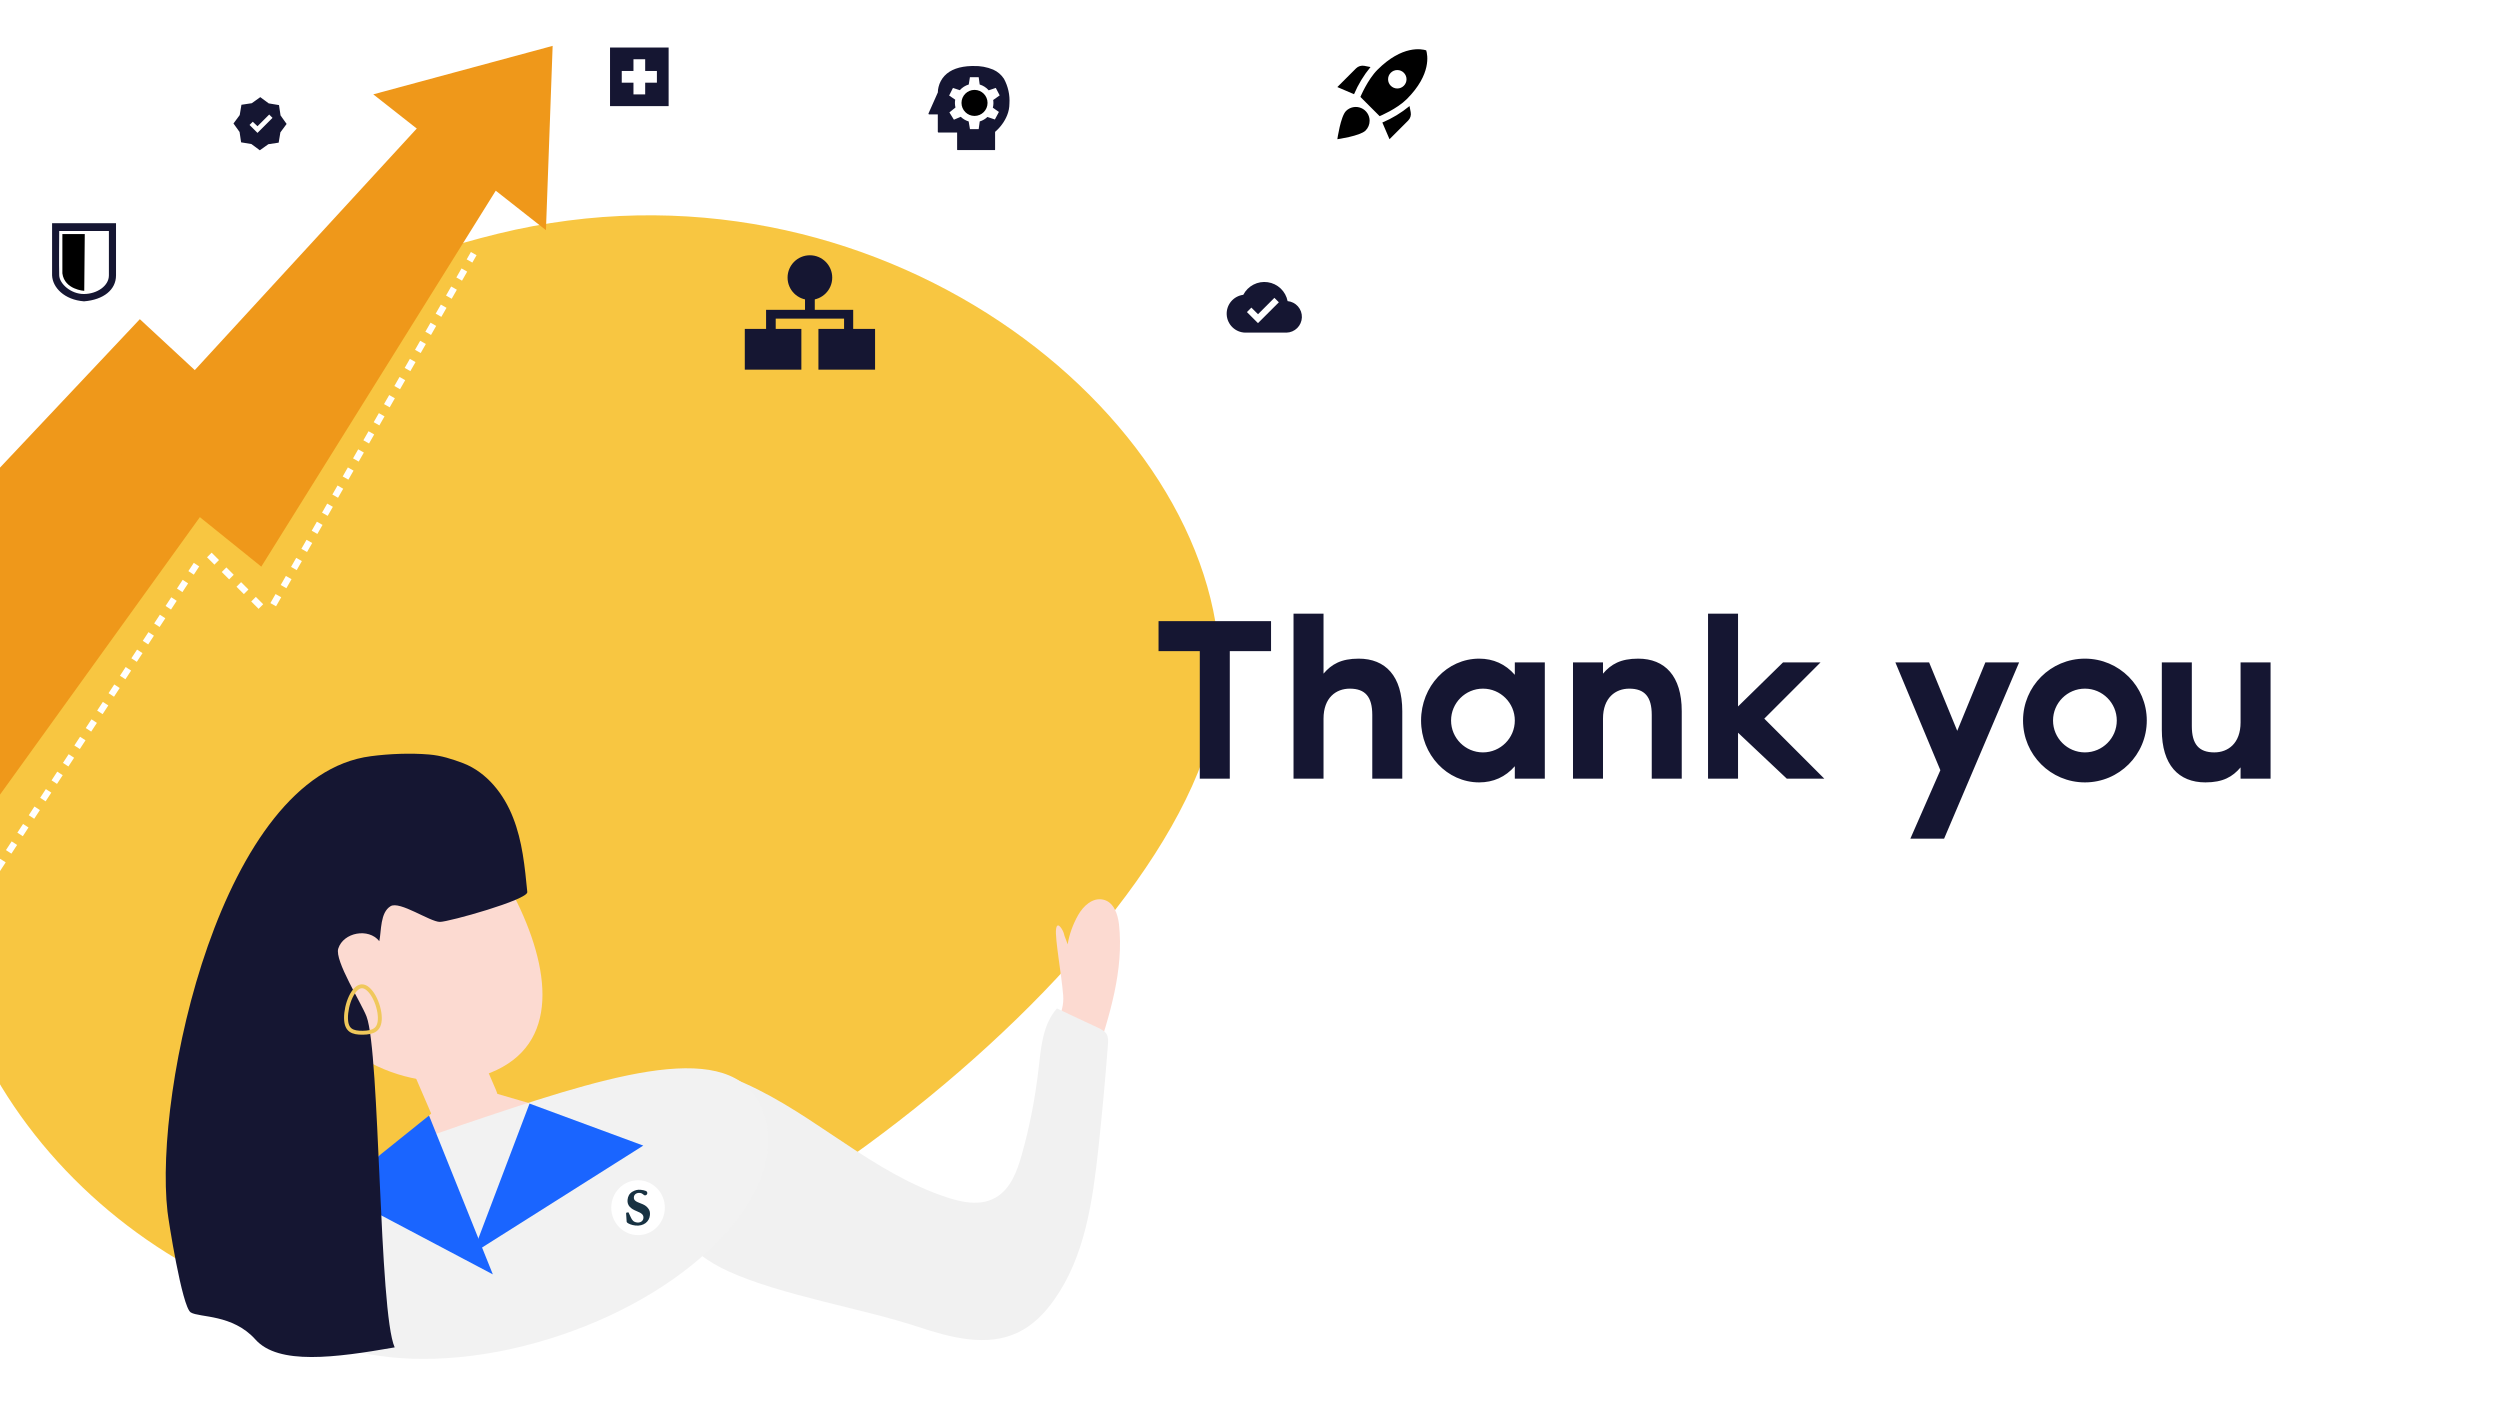 <svg width="1920" height="1080" viewBox="0 0 1920 1080" fill="none" xmlns="http://www.w3.org/2000/svg">
<rect x="0" y="0" width="1920" height="1080" fill="#808080" stroke="none"/>
<g clip-path="url(#clip0_1634_9695)">
<rect width="1920" height="1080" fill="white"/>
<path d="M936.849 515.005C938.814 712.232 539.633 1021 338.349 1023.01C137.066 1025.01 -47.128 860.603 -49.093 663.377C-51.058 466.15 92.849 250.505 382.349 179.505C671.849 108.505 934.884 317.779 936.849 515.005Z" fill="#F8C641"/>
<path d="M819.934 725.306C821.287 717.44 823.994 709.882 827.978 702.823C831.888 695.956 839.014 689.019 847.344 690.946C855.461 692.791 858.442 702.128 859.379 709.784C863.263 745.098 852.145 779.855 841.262 813.379C827.924 811.705 814.621 808.056 802.279 802.573C808.733 789.189 817.691 778.968 816.518 764.373C815.293 748.652 810.053 720.411 811.064 713.448C812.076 706.484 816.703 714.973 817.099 717.115C817.495 719.257 818.99 722.066 819.934 725.306Z" fill="#FCDAD1"/>
<path d="M389.328 678.041C419.646 732.247 432.602 793.343 385.964 819.428C339.326 845.513 266.683 824.28 236.366 770.073C206.048 715.867 219.278 650.779 265.916 624.694C312.554 598.609 359.011 623.834 389.328 678.041Z" fill="#FCDAD1"/>
<path d="M369.892 864.224L359.661 868.63C349.07 873.192 336.867 868.492 332.407 858.135L316.21 820.525L364.746 799.623L380.942 837.233C385.454 847.568 380.484 859.663 369.892 864.224Z" fill="#FCDAD1"/>
<path d="M334.577 851.316C329.523 857.513 303.865 882.445 303.865 882.445C303.865 882.445 315.832 924.875 378.737 904.753C434.099 887.083 424.671 852.54 424.671 852.54L379.864 839.477L334.577 851.316Z" fill="#FCDAD1"/>
<path d="M842.978 789.161C832.528 784.296 822.078 779.432 811.739 774.479C800.881 786.651 799.495 804.286 797.657 820.446C795.15 842.833 790.836 865.012 784.738 886.782C781.127 899.585 776.113 913.142 764.634 919.751C750.663 927.802 732.898 921.993 717.674 916.172C660.616 894.042 618.477 849.7 561.419 827.569C516.26 810.064 489.606 861.125 499.4 901.402C508.468 938.036 527.747 961.916 559.319 976.332C600.091 994.959 662.522 1004.9 705.195 1019.06C730.214 1027.34 758.173 1034.72 781.852 1023.32C793.202 1017.91 802.443 1008.51 809.652 998.15C833.232 964.971 839.101 922.634 843.573 881.967C846.4 855.651 848.848 829.088 850.872 802.68C851.085 799.755 851.32 796.63 849.772 794.012C848.382 791.818 845.591 790.377 842.978 789.161Z" fill="#F1F1F1"/>
<path d="M586.733 855.329C606.328 913.799 536.199 990.025 430.094 1025.58C323.99 1061.14 222.09 1042.57 202.495 984.099C182.9 925.629 267.655 893.044 373.759 857.485C479.864 821.926 567.138 796.859 586.733 855.329Z" fill="#F2F2F2"/>
<path d="M378.504 978.725L262.616 917.483L291.085 887.588L329.49 856.73L378.504 978.725Z" fill="#1A65FF"/>
<path d="M363.051 962.618L406.677 847.548L494.032 879.812L363.051 962.618Z" fill="#1A65FF"/>
<path d="M291.305 722.806C283.134 712.462 263.747 716.005 259.79 728.491C256.806 737.748 277.604 770.371 281.534 780.774C291.898 808.387 290.936 1007.75 303.118 1034.79C257.306 1042.8 213.881 1048.52 196.217 1028.79C178.553 1009.07 153.146 1012.08 146.477 1007.92C139.808 1003.77 129.285 936.67 128.632 930.462C117.993 837.611 170.003 595.482 284.83 580.763C298.907 578.91 315.214 578.246 329.463 579.447C338.812 580.223 347.041 582.868 355.902 586.211C373.977 593.284 387.062 609.92 394.078 628.068C401.237 646.193 403.064 665.866 404.968 685.086C405.578 691.008 344.597 708.024 337.857 708.024C330.236 708.013 306.925 691.672 299.959 695.961C291.914 700.855 292.988 714.627 291.305 722.806Z" fill="#151632"/>
<path d="M291.713 781.63C291.783 786.709 290.259 789.398 288.114 790.923C285.845 792.535 282.562 793.09 278.618 793.145C274.67 793.199 271.526 792.729 269.357 791.201C267.301 789.751 265.807 787.109 265.736 781.986C265.665 776.809 267.032 770.55 269.374 765.606C270.544 763.136 271.923 761.069 273.419 759.633C274.912 758.2 276.432 757.477 277.935 757.457C279.447 757.436 281.051 758.124 282.679 759.531C284.303 760.935 285.849 762.973 287.196 765.408C289.896 770.29 291.643 776.49 291.713 781.63Z" stroke="#F0C85B" stroke-width="3"/>
<path d="M107.395 245.123L200.706 331.625L-6.146 618.814L-144 511.974L107.395 245.123Z" fill="#EF981A"/>
<path d="M327.741 90.365L385.42 138.948L200.675 435.187L91.63 347.323L327.741 90.365Z" fill="#EF981A"/>
<path d="M424.431 35.225L419.287 176.776L286.666 72.463L424.431 35.225Z" fill="#EF981A"/>
<path d="M622 230.35C631.472 230.35 639.15 222.672 639.15 213.2C639.15 203.728 631.472 196.05 622 196.05C612.528 196.05 604.85 203.728 604.85 213.2C604.85 222.672 612.528 230.35 622 230.35Z" fill="#151632"/>
<path d="M572 252.6H615.45V283.9H572V252.6ZM628.55 252.6H672.05V283.9H628.55V252.6ZM655.25 252.6H648.25V244.7H595.75V252.6H588.35V237.95H655.25V252.6Z" fill="#151632"/>
<path d="M618.25 226.85H625.75V239.45H618.25V226.85Z" fill="#151632"/>
<path d="M513.5 81.5H468.5V36.5H513.5V81.5ZM477.5 54.5V63.5H486.5V72.5H495.5V63.5H504.5V54.5H495.5V45.5H486.5V54.5H477.5Z" fill="#151632"/>
<path d="M763.833 115.267H735.5C735.445 115.271 735.389 115.264 735.337 115.246C735.284 115.228 735.236 115.2 735.195 115.162C735.155 115.124 735.122 115.079 735.1 115.028C735.078 114.977 735.067 114.922 735.067 114.867V101.8H720.8C720.65 101.8 720.506 101.74 720.399 101.634C720.293 101.528 720.233 101.384 720.233 101.233V87.867H713.567C713.481 87.857 713.398 87.828 713.325 87.781C713.251 87.735 713.19 87.672 713.145 87.598C713.1 87.524 713.072 87.441 713.065 87.354C713.057 87.268 713.069 87.181 713.1 87.1L720.267 70.967C720.27 69.561 720.449 68.161 720.8 66.8C721.566 63.611 723.138 60.673 725.367 58.267C729.833 53.467 736.933 50.933 746.3 50.7H747.633C752.817 50.533 757.977 51.477 762.767 53.467C766.141 54.967 769.012 57.409 771.033 60.5C774.231 66.37 775.688 73.031 775.233 79.7C775.213 82.705 774.625 85.68 773.5 88.467C772.532 90.881 771.266 93.165 769.733 95.267C768.149 97.481 766.302 99.496 764.233 101.267V114.867C764.238 114.925 764.231 114.983 764.211 115.038C764.191 115.093 764.159 115.143 764.118 115.184C764.076 115.226 764.027 115.257 763.972 115.277C763.917 115.297 763.858 115.305 763.8 115.3L763.833 115.267ZM737.867 89.7C739.574 91.358 741.654 92.582 743.933 93.267L744.933 99.167H751.633L752.433 93.267C754.642 92.601 756.663 91.425 758.333 89.833L764.067 91.767L767.167 85.967L762.5 82.733C762.991 80.794 763.082 78.775 762.767 76.8L767.767 73.267L764.767 67.5L759.333 69.367C757.491 67.252 755.087 65.704 752.4 64.9L751.633 59.267H744.9L744 64.9C741.348 65.685 738.969 67.198 737.133 69.267L731.867 67.533L728.933 73.367L733.6 76.533C733.255 78.537 733.323 80.59 733.8 82.567L729.133 86.333L732.6 91.933L737.867 89.7Z" fill="#151632"/>
<path d="M748.433 89.033C753.956 89.033 758.433 84.556 758.433 79.033C758.433 73.51 753.956 69.033 748.433 69.033C742.911 69.033 738.433 73.51 738.433 79.033C738.433 84.556 742.911 89.033 748.433 89.033Z" fill="black"/>
<path d="M988.879 231.254C988.153 227.545 986.29 224.154 983.548 221.552C980.807 218.95 977.324 217.266 973.582 216.734C969.84 216.201 966.025 216.847 962.667 218.582C959.308 220.316 956.574 223.053 954.842 226.413C951.183 226.874 947.834 228.704 945.471 231.536C943.107 234.367 941.904 237.988 942.104 241.671C942.304 245.353 943.891 248.824 946.547 251.383C949.203 253.942 952.729 255.399 956.417 255.463H988.004C991.097 255.391 994.046 254.141 996.248 251.968C998.449 249.795 999.738 246.862 999.85 243.771C999.961 240.679 998.888 237.661 996.849 235.335C994.81 233.008 991.959 231.549 988.879 231.254ZM966.129 248.171L957.642 239.683L961.054 236.242L966.158 241.317L978.729 228.746L982.171 232.158L966.129 248.171Z" fill="#151632"/>
<path d="M199.542 115.417L193.083 110.625L185.167 109.313L184 101.375L179.312 94.833L184.104 88.375L185.417 80.458L193.354 79.271L199.896 74.604L206.354 79.396L214.271 80.708L215.458 88.646L220.125 95.188L215.333 101.646L214.021 109.563L206.083 110.75L199.542 115.417ZM194.125 93.5L191.646 95.958L197.75 102.063L209.292 90.521L206.75 87.958L197.75 96.938L194.125 93.5Z" fill="#151632"/>
<path d="M64.533 171.433H40V211.5C40.367 220.833 49.433 230.267 64.533 231.433C79.633 230.2 89.1 222.5 89.1 211.5V171.433H64.533ZM83.633 177.433V211.5C83.633 219.5 74.667 225.7 64.533 225.8C54.4 225.9 45.7 217.9 45.467 211.5C45.233 205.1 45.467 177.433 45.467 177.433H83.633Z" fill="#151632"/>
<path d="M47.9 179.767H65.1L64.7 223.367C64.7 223.367 49.567 222.533 47.9 209.933C47.833 197.5 47.9 179.767 47.9 179.767Z" fill="black"/>
<line x1="-2.092" y1="667.632" x2="150.908" y2="433.632" stroke="white" stroke-width="5" stroke-dasharray="8 8"/>
<line x1="209.829" y1="464.413" x2="363.829" y2="194.76" stroke="white" stroke-width="5" stroke-dasharray="8 8"/>
<line x1="160.768" y1="426.232" x2="204.768" y2="470.232" stroke="white" stroke-width="5" stroke-dasharray="8 8"/>
<g clip-path="url(#clip1_1634_9695)">
<path d="M490.019 948.571C501.386 948.571 510.6 939.137 510.6 927.5C510.6 915.863 501.386 906.429 490.019 906.429C478.653 906.429 469.438 915.863 469.438 927.5C469.438 939.137 478.653 948.571 490.019 948.571Z" fill="white"/>
<path d="M497.761 927.984C496.327 926.085 494.682 925.176 491.938 924.164C488.36 922.823 486.594 921.902 486.82 919.339C487.014 917.148 489.09 915.954 491.351 916.164C492.572 916.277 493.418 916.772 494.045 917.341C494.327 917.726 494.759 917.993 495.265 918.04C496.21 918.128 497.044 917.415 497.13 916.447C497.207 915.572 496.644 914.791 495.836 914.585C494.885 914.225 493.689 913.92 492.18 913.781C489.674 913.548 487.914 913.953 485.642 915.257C483.365 916.622 482.189 918.784 481.946 921.537C481.553 925.978 484.664 928.412 488.71 930.047C492.876 931.694 494.365 932.967 494.144 935.47C493.94 937.785 491.852 939.105 489.468 938.885C486.474 938.607 485.445 936.998 484.512 935.02L482.805 931.329C482.706 931.068 482.522 931.051 482.272 931.091L481.077 931.359C480.889 931.405 480.811 931.587 480.849 931.843L481.268 938.252C481.307 938.509 481.474 938.712 481.697 938.987C482.319 939.611 484.913 940.925 488.152 941.224C494.202 941.784 498.689 938.416 499.152 933.16C499.341 931.032 498.985 929.484 497.761 927.984Z" fill="#183242"/>
</g>
<path d="M1052.55 51.49C1047.35 57.798 1043.09 64.824 1039.9 72.35L1027.08 66.86L1041.43 52.517C1042.25 51.691 1043.27 51.081 1044.39 50.741C1045.51 50.402 1046.69 50.342 1047.84 50.569L1052.55 51.49ZM1059.56 89.208C1059.56 89.208 1072.81 83.719 1080.42 76.104C1099.55 56.979 1096.36 42.033 1095.33 38.669C1091.97 37.606 1077.02 34.454 1057.9 53.579C1050.28 61.194 1044.79 74.44 1044.79 74.44L1059.56 89.208ZM1082.51 81.452C1076.2 86.649 1069.18 90.908 1061.65 94.096L1067.14 106.917L1081.48 92.573C1083.15 90.908 1083.89 88.5 1083.43 86.162L1082.51 81.452ZM1051.87 92.75C1051.87 95.567 1050.75 98.268 1048.76 100.258C1044.58 104.438 1027.08 106.917 1027.08 106.917C1027.08 106.917 1029.56 89.421 1033.74 85.242C1035.23 83.758 1037.12 82.747 1039.18 82.338C1041.24 81.929 1043.37 82.139 1045.31 82.943C1047.25 83.746 1048.91 85.106 1050.08 86.852C1051.25 88.597 1051.87 90.65 1051.87 92.75ZM1066.04 60.875C1066.04 56.979 1069.23 53.792 1073.12 53.792C1077.02 53.792 1080.21 56.979 1080.21 60.875C1080.21 64.771 1077.02 67.958 1073.12 67.958C1069.23 67.958 1066.04 64.771 1066.04 60.875Z" fill="black"/>
<path d="M889.76 477.04H976.16V500.08H944.48V598H921.44V500.08H889.76V477.04ZM1043.47 505.84C1063.99 505.84 1076.95 519.16 1076.95 546.16V598H1053.91V549.04C1053.91 535.18 1048.51 528.88 1036.63 528.88C1026.19 528.88 1016.47 535.72 1016.47 551.92V598H993.43V471.28H1016.47V517.36C1022.59 510.16 1029.97 505.84 1043.47 505.84ZM1163.38 508.72H1186.42V598H1163.38V588.46C1156.18 596.74 1146.82 600.88 1136.02 600.88C1111.36 600.88 1091.38 579.64 1091.38 553.36C1091.38 527.08 1111.36 505.84 1136.02 505.84C1146.82 505.84 1156.18 509.98 1163.38 518.26V508.72ZM1138.9 577.84C1152.4 577.84 1163.38 566.86 1163.38 553.36C1163.38 539.86 1152.4 528.88 1138.9 528.88C1125.4 528.88 1114.42 539.86 1114.42 553.36C1114.42 566.86 1125.4 577.84 1138.9 577.84ZM1258.1 505.84C1278.62 505.84 1291.58 519.16 1291.58 546.16V598H1268.54V549.04C1268.54 535.18 1263.14 528.88 1251.26 528.88C1240.82 528.88 1231.1 535.72 1231.1 551.92V598H1208.06V508.72H1231.1V517.36C1237.22 510.16 1244.6 505.84 1258.1 505.84ZM1354.97 551.92L1401.05 598H1372.25L1334.81 562.72V598H1311.77V471.28H1334.81V542.56L1369.37 508.72H1398.17L1354.97 551.92ZM1524.76 508.72H1550.68L1493.08 644.08H1467.16L1490.2 591.52L1455.64 508.72H1481.56L1503.16 561.28L1524.76 508.72ZM1601.21 505.84C1627.49 505.84 1648.73 527.08 1648.73 553.36C1648.73 579.64 1627.49 600.88 1601.21 600.88C1574.93 600.88 1553.69 579.64 1553.69 553.36C1553.69 527.08 1574.93 505.84 1601.21 505.84ZM1601.21 577.84C1614.71 577.84 1625.69 566.86 1625.69 553.36C1625.69 539.86 1614.71 528.88 1601.21 528.88C1587.71 528.88 1576.73 539.86 1576.73 553.36C1576.73 566.86 1587.71 577.84 1601.21 577.84ZM1693.76 600.88C1673.24 600.88 1660.28 587.56 1660.28 560.56V508.72H1683.32V557.68C1683.32 571.54 1688.72 577.84 1700.6 577.84C1711.04 577.84 1720.76 571 1720.76 554.8V508.72H1743.8V598H1720.76V589.36C1714.64 596.56 1707.26 600.88 1693.76 600.88Z" fill="#151632"/>
</g>
<defs>
<clipPath id="clip0_1634_9695">
<rect width="1920" height="1080" fill="white"/>
</clipPath>
<clipPath id="clip1_1634_9695">
<rect width="42" height="43" fill="white" transform="translate(469 906)"/>
</clipPath>
</defs>
</svg>
